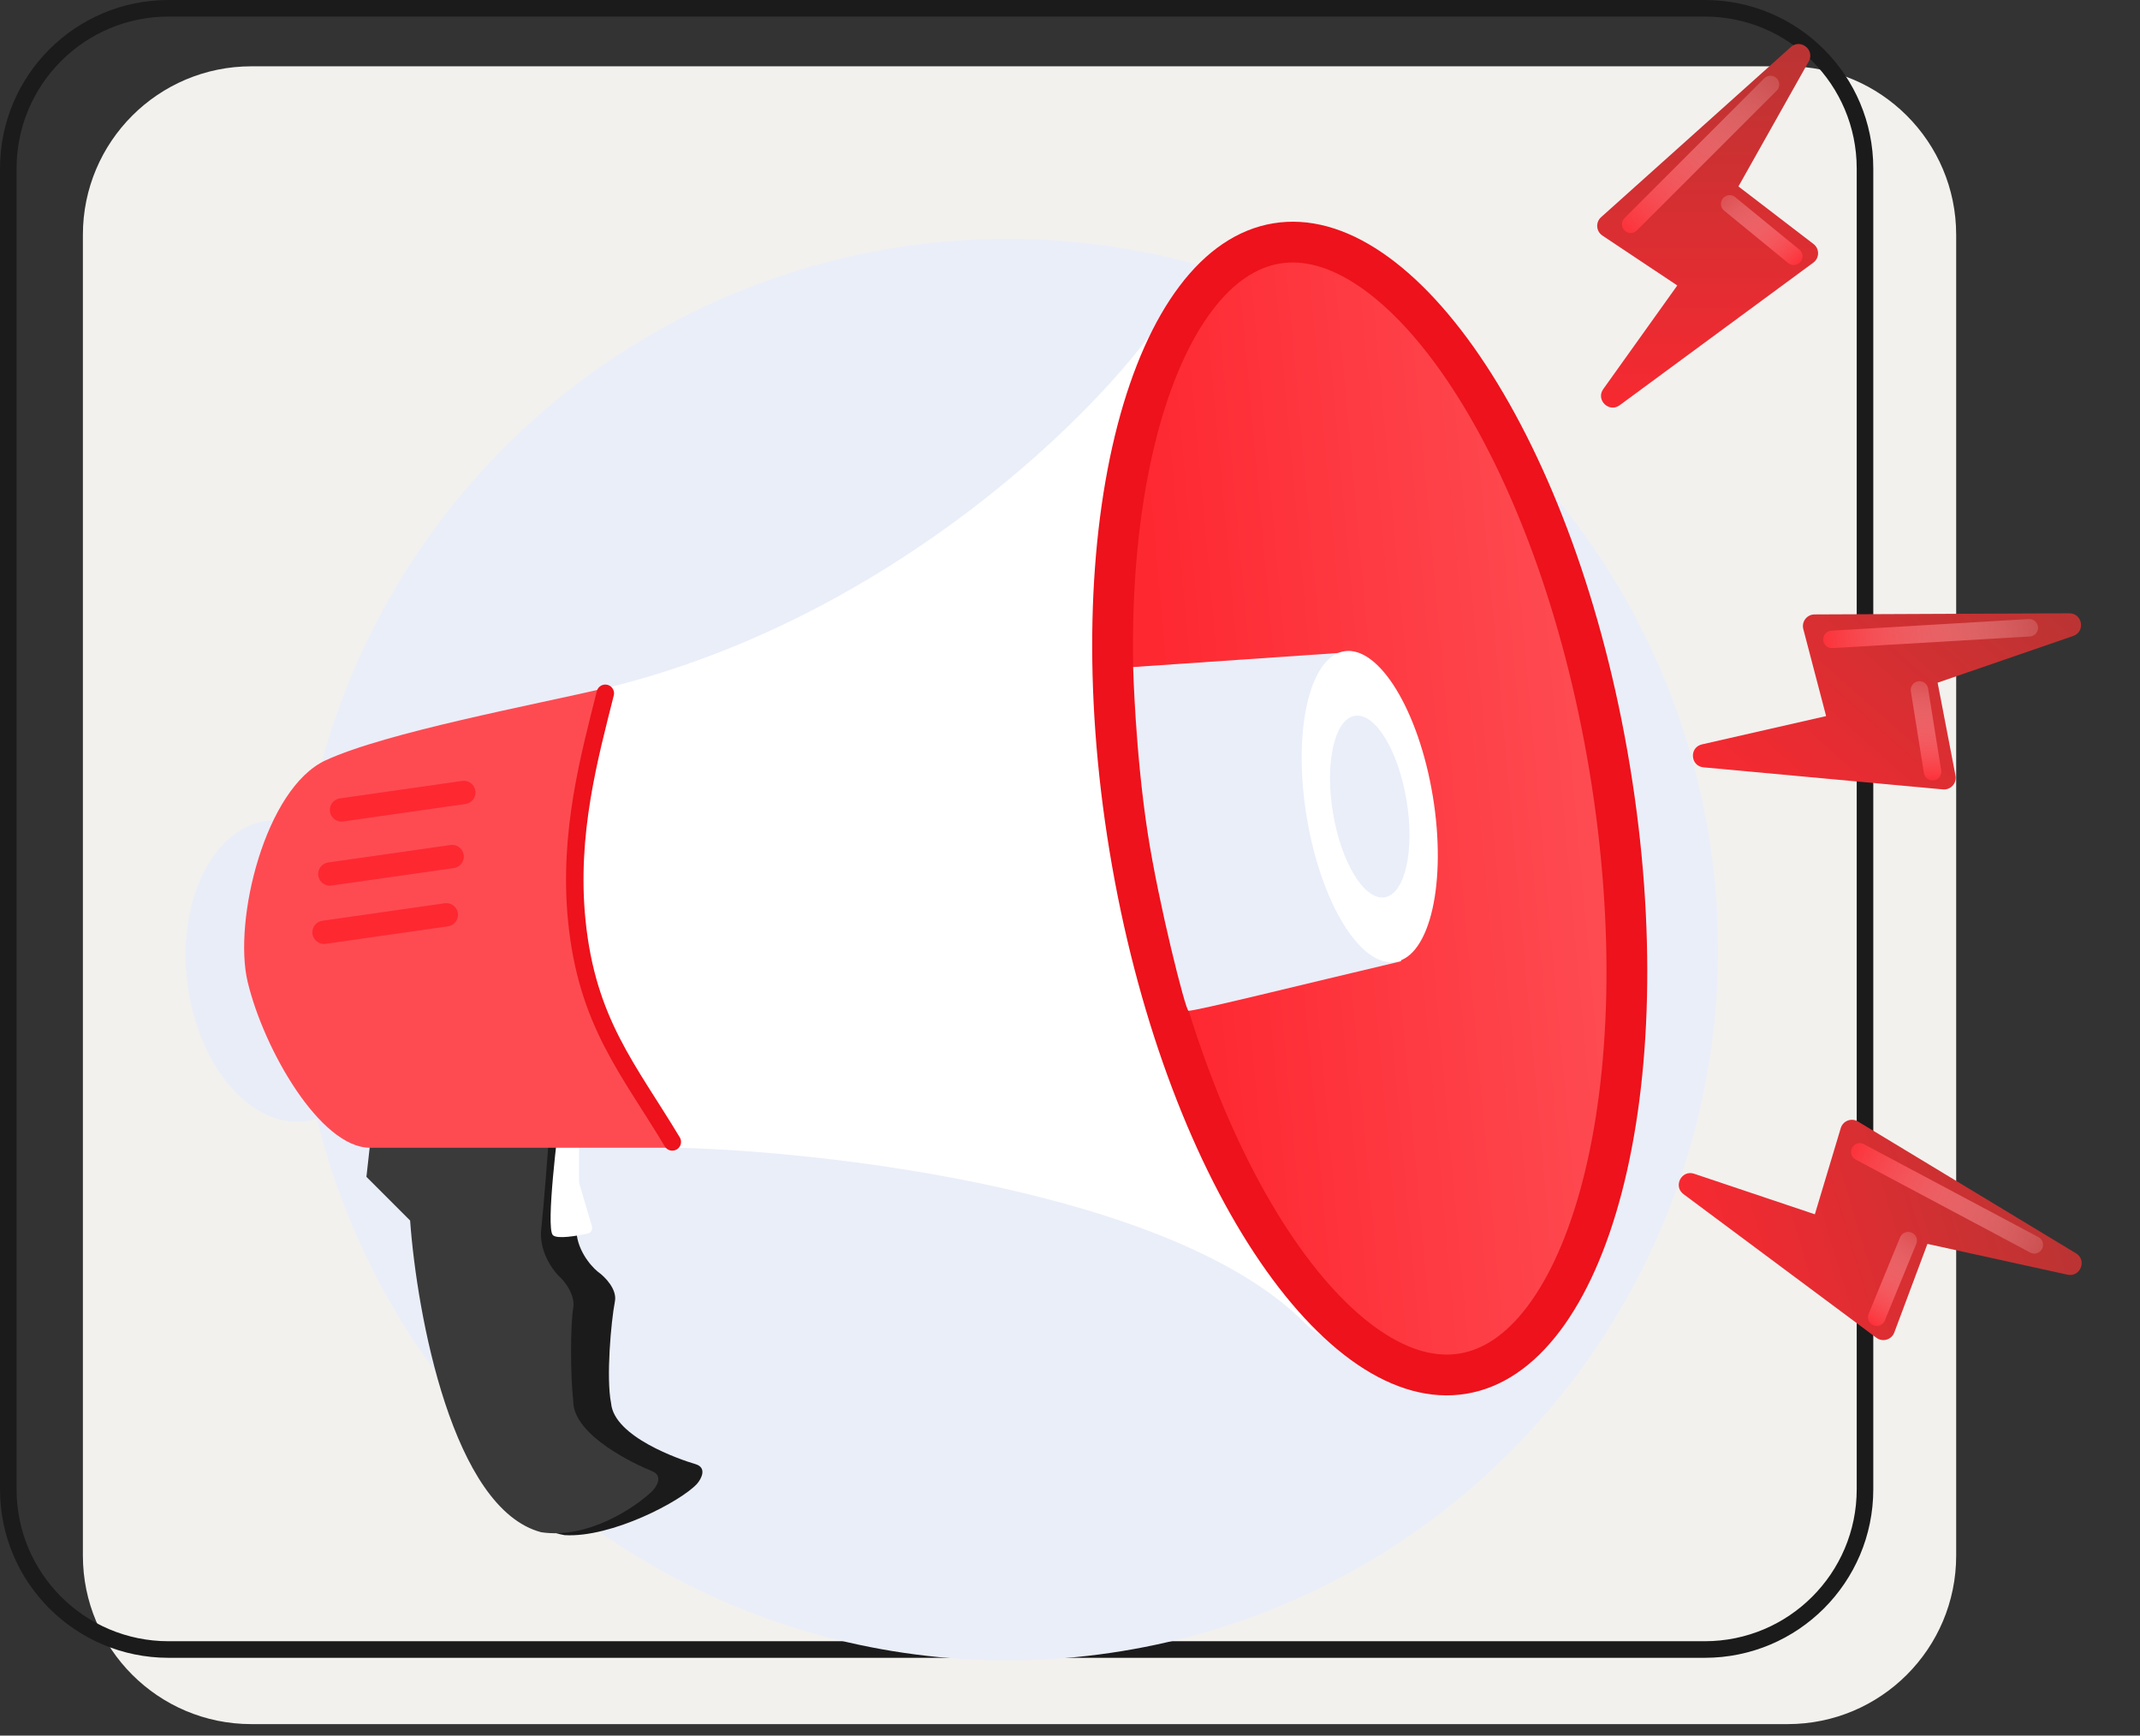 <svg width="127" height="103" viewBox="0 0 127 103" fill="none" xmlns="http://www.w3.org/2000/svg">
<rect x="0" y="0" width="127" height="103" fill="#333333" stroke="none"/>
<path d="M116.091 92.317C116.091 97.84 111.614 102.317 106.091 102.317L14.919 102.317C9.396 102.317 4.919 97.84 4.919 92.317L4.919 13.935C4.919 8.412 9.396 3.935 14.919 3.935L106.091 3.935C111.614 3.935 116.091 8.412 116.091 13.935L116.091 92.317Z" fill="#F2F1EE"/>
<path d="M110.68 88.382C110.68 93.633 106.423 97.89 101.172 97.89L10 97.89C4.749 97.89 0.492 93.633 0.492 88.382L0.492 10C0.492 4.749 4.749 0.492 10 0.492L101.172 0.492C106.423 0.492 110.68 4.749 110.68 10L110.68 88.382Z" stroke="#1B1B1B" stroke-width="0.984"/>
<circle cx="59.778" cy="56.356" r="42.181" fill="#EAEEF9"/>
<ellipse cx="17.018" cy="57.621" rx="5.941" ry="8.989" transform="rotate(-7.241 17.018 57.621)" fill="#E9EDF8"/>
<path d="M23.004 70.704L23.004 68.413L33.51 66.465C33.526 67.98 34.24 71.661 34.207 72.877C34.174 74.094 35.037 75.109 35.472 75.464C35.903 75.764 36.632 76.517 36.493 77.23C36.262 78.418 35.963 81.783 36.266 83.274C36.44 85.281 40.374 86.625 41.264 86.885C41.977 87.093 41.629 87.752 41.366 88.056C40.415 89.094 36.3 91.265 33.51 91.103C28.158 90.219 26.766 78.943 25.895 73.569L23.004 70.704Z" fill="#1B1B1B"/>
<path d="M21.746 69.84L22.092 66.728H32.637C32.522 68.284 32.257 71.707 32.119 72.952C31.98 74.197 32.752 75.314 33.156 75.718C33.559 76.064 34.143 76.885 34.02 77.619C33.847 78.657 33.847 81.595 34.02 83.151C34.02 85.226 37.823 86.954 38.688 87.3C39.379 87.577 38.976 88.222 38.688 88.51C37.651 89.49 34.885 91.345 32.119 90.93C26.863 89.547 24.743 78.023 24.339 72.433L21.746 69.84Z" fill="#3A3A3A"/>
<path d="M34.366 66.901L33.156 66.728C33.156 66.728 32.369 72.857 32.81 73.298C33.066 73.554 34.273 73.335 34.88 73.205C35.072 73.164 35.184 72.968 35.129 72.779L34.38 70.234C34.371 70.202 34.366 70.169 34.366 70.136V66.901Z" fill="white"/>
<path d="M36.789 40.625C53.092 36.383 65.197 24.548 69.116 18.67C75.109 41.72 85.156 86.228 77.411 78.484C69.666 70.739 49.406 68.342 40.244 68.112C32.981 67.929 34.722 67.766 21.576 67.766C17.77 67.766 10.683 54.973 18.465 45.984C20.018 44.19 24.167 43.91 36.789 40.625Z" fill="white"/>
<path d="M36.095 40.798C35.173 44.486 34.056 49.441 34.575 54.628C35.18 60.678 37.651 63.79 40.244 68.112H21.955C19.017 68.112 15.656 62.294 14.695 58.258C13.831 54.628 15.731 46.779 19.326 45.12C22.922 43.46 31.658 41.835 36.095 40.798Z" fill="#FE4B52"/>
<path d="M95.533 45.635C97.093 55.098 96.788 63.89 95.082 70.436C94.228 73.711 93.039 76.367 91.607 78.264C90.179 80.153 88.559 81.232 86.816 81.519C85.072 81.806 83.192 81.305 81.233 79.974C79.268 78.637 77.289 76.503 75.43 73.675C71.713 68.023 68.603 59.794 67.043 50.331C65.483 40.867 65.787 32.076 67.493 25.529C68.347 22.255 69.536 19.598 70.969 17.702C72.396 15.812 74.016 14.734 75.76 14.446C77.503 14.159 79.384 14.66 81.342 15.992C83.307 17.328 85.286 19.462 87.146 22.29C90.862 27.943 93.973 36.171 95.533 45.635Z" fill="url(#paint0_linear_1080_3039)" stroke="#ED121B" stroke-width="2.42"/>
<path d="M79.867 38.721L67.247 39.585C67.247 39.585 67.385 44.732 68.112 49.439C68.757 53.614 70.359 59.984 70.532 59.984C71.05 59.984 77.274 58.428 83.151 57.045L79.867 38.721Z" fill="#EAEEF9"/>
<ellipse cx="81.289" cy="47.865" rx="3.792" ry="9.341" transform="rotate(-9.36 81.289 47.865)" fill="white"/>
<ellipse cx="81.289" cy="47.865" rx="2.215" ry="5.457" transform="rotate(-9.36 81.289 47.865)" fill="#EAEEF9"/>
<path d="M35.922 41.144C35 44.831 33.711 49.441 34.229 54.627C34.834 60.678 37.305 63.444 39.898 67.766" stroke="#ED121B" stroke-width="1.037" stroke-linecap="round"/>
<path d="M20.266 48.065L27.526 47.028" stroke="#FE2831" stroke-width="1.383" stroke-linecap="round"/>
<path d="M19.574 51.868L26.835 50.831" stroke="#FE2831" stroke-width="1.383" stroke-linecap="round"/>
<path d="M19.229 55.326L26.489 54.288" stroke="#FE2831" stroke-width="1.383" stroke-linecap="round"/>
<path d="M95.017 12.889L106.276 2.794C106.859 2.272 107.724 2.966 107.341 3.648L103.169 11.064L107.625 14.48C107.99 14.76 107.985 15.312 107.614 15.585L96.12 24.048C95.486 24.515 94.69 23.73 95.147 23.089L99.539 16.941L95.095 13.979C94.719 13.728 94.68 13.19 95.017 12.889Z" fill="url(#paint1_linear_1080_3039)"/>
<path d="M105.071 5.013L96.773 13.311" stroke="url(#paint2_linear_1080_3039)" stroke-width="1.037" stroke-linecap="round"/>
<path d="M106.454 15.213L102.65 12.101" stroke="url(#paint3_linear_1080_3039)" stroke-width="1.037" stroke-linecap="round"/>
<path d="M107.684 36.463L122.806 36.396C123.588 36.393 123.774 37.487 123.035 37.742L114.99 40.514L116.051 46.028C116.138 46.48 115.767 46.889 115.309 46.847L101.096 45.537C100.312 45.465 100.238 44.349 101.005 44.175L108.372 42.496L107.018 37.33C106.904 36.892 107.232 36.465 107.684 36.463Z" fill="url(#paint4_linear_1080_3039)"/>
<path d="M120.431 37.255L108.716 37.945" stroke="url(#paint5_linear_1080_3039)" stroke-width="1.037" stroke-linecap="round"/>
<path d="M114.689 45.797L113.913 40.945" stroke="url(#paint6_linear_1080_3039)" stroke-width="1.037" stroke-linecap="round"/>
<path d="M110.261 66.554L123.202 74.378C123.871 74.783 123.46 75.813 122.696 75.645L114.385 73.819L112.418 79.078C112.256 79.509 111.726 79.665 111.357 79.39L99.909 70.866C99.278 70.396 99.796 69.405 100.542 69.656L107.704 72.062L109.241 66.947C109.371 66.514 109.874 66.32 110.261 66.554Z" fill="url(#paint7_linear_1080_3039)"/>
<path d="M120.727 73.873L110.369 68.357" stroke="url(#paint8_linear_1080_3039)" stroke-width="1.037" stroke-linecap="round"/>
<path d="M111.375 78.171L113.242 73.626" stroke="url(#paint9_linear_1080_3039)" stroke-width="1.037" stroke-linecap="round"/>
<defs>
<linearGradient id="paint0_linear_1080_3039" x1="70.323" y1="55.492" x2="95.044" y2="53.245" gradientUnits="userSpaceOnUse">
<stop stop-color="#FE2831"/>
<stop offset="1" stop-color="#FE4B52"/>
</linearGradient>
<linearGradient id="paint1_linear_1080_3039" x1="101.008" y1="0" x2="101.008" y2="26.622" gradientUnits="userSpaceOnUse">
<stop stop-color="#B33533"/>
<stop offset="1" stop-color="#FE2831"/>
</linearGradient>
<linearGradient id="paint2_linear_1080_3039" x1="97.291" y1="15.558" x2="108.613" y2="3.548" gradientUnits="userSpaceOnUse">
<stop stop-color="#FE2831"/>
<stop offset="1" stop-color="white" stop-opacity="0"/>
</linearGradient>
<linearGradient id="paint3_linear_1080_3039" x1="105.071" y1="17.46" x2="100.089" y2="11.528" gradientUnits="userSpaceOnUse">
<stop stop-color="#FE2831"/>
<stop offset="1" stop-color="white" stop-opacity="0"/>
</linearGradient>
<linearGradient id="paint4_linear_1080_3039" x1="120.724" y1="30.809" x2="103.04" y2="50.709" gradientUnits="userSpaceOnUse">
<stop stop-color="#B33533"/>
<stop offset="1" stop-color="#FE2831"/>
</linearGradient>
<linearGradient id="paint5_linear_1080_3039" x1="107.611" y1="39.97" x2="124.052" y2="38.513" gradientUnits="userSpaceOnUse">
<stop stop-color="#FE2831"/>
<stop offset="1" stop-color="white" stop-opacity="0"/>
</linearGradient>
<linearGradient id="paint6_linear_1080_3039" x1="112.162" y1="46.558" x2="112.379" y2="38.815" gradientUnits="userSpaceOnUse">
<stop stop-color="#FE2831"/>
<stop offset="1" stop-color="white" stop-opacity="0"/>
</linearGradient>
<linearGradient id="paint7_linear_1080_3039" x1="124.337" y1="68.524" x2="98.873" y2="76.292" gradientUnits="userSpaceOnUse">
<stop stop-color="#B33533"/>
<stop offset="1" stop-color="#FE2831"/>
</linearGradient>
<linearGradient id="paint8_linear_1080_3039" x1="108.371" y1="69.509" x2="123.163" y2="76.834" gradientUnits="userSpaceOnUse">
<stop stop-color="#FE2831"/>
<stop offset="1" stop-color="white" stop-opacity="0"/>
</linearGradient>
<linearGradient id="paint9_linear_1080_3039" x1="108.822" y1="77.504" x2="113.042" y2="71.009" gradientUnits="userSpaceOnUse">
<stop stop-color="#FE2831"/>
<stop offset="1" stop-color="white" stop-opacity="0"/>
</linearGradient>
</defs>
</svg>
